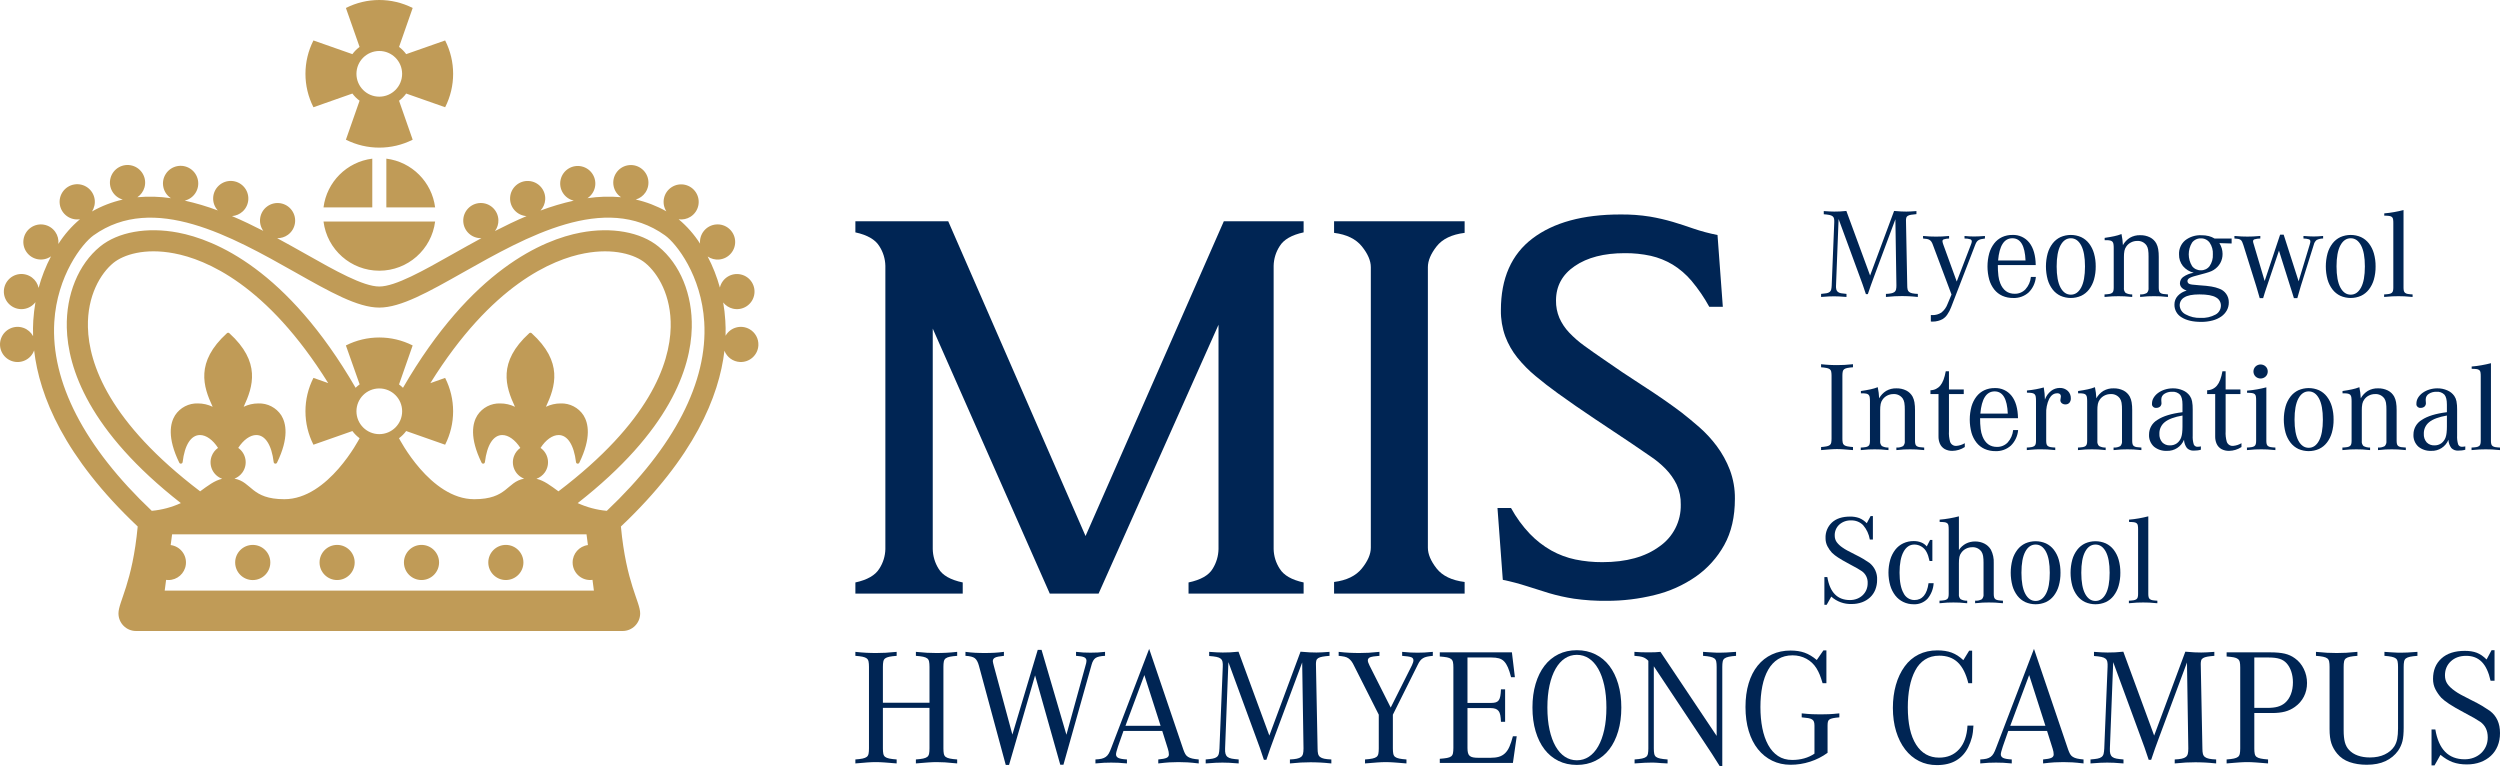 <?xml version="1.0" encoding="UTF-8"?><svg xmlns="http://www.w3.org/2000/svg" viewBox="0 0 1135.318 347.975"><defs><style>.f{fill:#c09b57;}.g{fill:#002554;}</style></defs><g id="a"/><g id="b"><g id="c"><g id="d"><g id="e"><path class="g" d="M437.202,269.559h-48.748v-5.051c5.414-1.174,9.037-3.26,10.87-6.258,1.724-2.652,2.675-5.732,2.744-8.894V120.679c-.071-3.162-1.021-6.241-2.744-8.893-1.833-3-5.456-5.086-10.87-6.258v-5.05h42.16l62.363,142.95,62.8-142.95h36.232v5.05c-5.418,1.173-9.041,3.259-10.869,6.258-1.725,2.651-2.675,5.731-2.745,8.893V249.356c.069,3.162,1.019,6.243,2.745,8.894,1.828,3,5.451,5.086,10.869,6.258v5.051h-52.26v-5.051c5.561-1.174,9.221-3.26,10.979-6.258,1.662-2.674,2.573-5.746,2.635-8.894v-101.887l-54.457,122.09h-22.179l-53.139-120.333v100.13c.062,3.148,.973,6.22,2.635,8.894,1.756,3,5.416,5.086,10.979,6.258v5.051Z"/><path class="g" d="M622.529,121.338c0-2.926-1.354-6.073-4.062-9.442s-6.917-5.418-12.627-6.149v-5.269h59.289v5.269c-5.857,.733-10.103,2.783-12.736,6.149s-3.951,6.513-3.953,9.442v127.362c0,2.93,1.318,6.077,3.953,9.442,2.635,3.365,6.881,5.414,12.736,6.148v5.271h-59.289v-5.271c5.71-.733,9.919-2.783,12.627-6.148,2.708-3.365,4.062-6.513,4.062-9.442V121.338Z"/><path class="g" d="M763.283,229.155c.077-3.14-.561-6.256-1.866-9.113-1.265-2.588-2.933-4.96-4.941-7.026-2.128-2.186-4.483-4.137-7.027-5.82-2.635-1.756-5.416-3.659-8.344-5.709l-16.8-11.2c-5.929-3.953-11.529-7.833-16.8-11.638-3.66-2.635-7.064-5.27-10.211-7.905-3.017-2.5-5.775-5.295-8.234-8.345-2.332-2.908-4.185-6.169-5.49-9.661-1.366-3.802-2.036-7.819-1.976-11.858,0-14.492,4.794-25.361,14.383-32.608s22.875-10.871,39.858-10.872c4.52-.057,9.036,.27,13.5,.977,3.483,.594,6.929,1.39,10.32,2.385,3.146,.94,6.257,1.952,9.333,3.036,3.589,1.224,7.257,2.202,10.979,2.927l2.415,32.615h-6.149c-2.281-4.165-4.965-8.098-8.012-11.74-2.469-2.94-5.399-5.462-8.674-7.466-3.067-1.826-6.401-3.16-9.881-3.953-3.895-.844-7.873-1.249-11.858-1.208-9.37,0-16.909,1.94-22.617,5.819-5.708,3.879-8.563,9.113-8.564,15.7-.043,2.714,.48,5.406,1.537,7.906,1.079,2.429,2.564,4.656,4.391,6.587,2.107,2.231,4.423,4.253,6.918,6.039,2.707,1.976,5.671,4.062,8.893,6.258,5.414,3.809,11.306,7.762,17.676,11.858,6.37,4.096,12.189,8.122,17.458,12.077,2.635,2.052,5.379,4.321,8.234,6.807,2.926,2.57,5.574,5.441,7.9,8.564,2.459,3.299,4.454,6.919,5.929,10.76,1.583,4.209,2.365,8.677,2.306,13.174,0,8.2-1.61,15.19-4.831,20.971-3.165,5.72-7.597,10.639-12.956,14.383-5.652,3.912-11.98,6.741-18.664,8.344-7.111,1.767-14.412,2.652-21.739,2.635-4.995,.059-9.987-.267-14.932-.974-3.784-.584-7.526-1.417-11.2-2.494-3.37-1.016-6.7-2.065-9.991-3.146-3.64-1.178-7.342-2.155-11.089-2.927l-2.416-32.619h6.148c2.332,4.272,5.211,8.221,8.565,11.748,2.868,2.991,6.16,5.543,9.771,7.576,3.399,1.89,7.063,3.259,10.869,4.061,4.047,.83,8.169,1.235,12.3,1.208,10.832,0,19.469-2.379,25.911-7.136,6.214-4.302,9.847-11.441,9.668-18.997Z"/><path class="g" d="M833.784,129.643c-.052,.622-.003,1.248,.145,1.854,.117,.435,.371,.821,.725,1.1,.43,.305,.926,.504,1.448,.58,.806,.139,1.619,.236,2.435,.29v1.391c-1.43-.116-2.541-.193-3.332-.232-.791-.039-1.574-.058-2.348-.058s-1.565,.019-2.376,.058c-.811,.039-1.97,.116-3.477,.232v-1.391c.816-.054,1.628-.151,2.434-.29,.522-.076,1.018-.275,1.449-.58,.353-.275,.601-.664,.7-1.1,.135-.609,.213-1.23,.232-1.854l1.159-28.514c.045-.601,.017-1.206-.086-1.8-.078-.43-.304-.819-.638-1.1-.429-.313-.925-.522-1.449-.609-.854-.163-1.717-.27-2.585-.32v-1.445c1.12,.078,2.018,.136,2.695,.174,.675,.039,1.362,.058,2.057,.058,1.004,0,1.883-.019,2.637-.058,.754-.039,1.71-.116,2.869-.232l10.779,29.325,10.9-29.325c1.352,.116,2.424,.193,3.216,.232s1.575,.058,2.348,.058c.656,0,1.303-.019,1.941-.058s1.517-.097,2.637-.174v1.391c-1.005,.078-1.826,.175-2.463,.29-.518,.075-1.019,.242-1.478,.493-.324,.181-.563,.483-.666,.84-.103,.397-.152,.807-.145,1.217l.579,29.557c-.015,.623,.043,1.245,.174,1.854,.099,.436,.344,.824,.695,1.1,.432,.307,.927,.515,1.449,.609,.822,.158,1.655,.246,2.492,.261v1.391c-.811-.078-1.535-.145-2.173-.2s-1.227-.094-1.768-.116l-1.622-.058c-.542-.019-1.1-.029-1.681-.029-1.237,0-2.358,.029-3.361,.087-1.003,.058-2.298,.164-3.883,.319v-1.391c.807-.02,1.612-.108,2.405-.261,.532-.09,1.037-.298,1.478-.609,.353-.275,.601-.664,.7-1.1,.131-.609,.189-1.231,.174-1.854l-.463-30.079-9.621,25.848c-.541,1.391-1.043,2.762-1.507,4.115-.464,1.353-.928,2.705-1.391,4.057h-.869c-.467-1.391-.94-2.791-1.42-4.2s-.992-2.809-1.536-4.2l-9.447-25.732-1.167,30.188Z"/><path class="g" d="M877.714,111.039c-.154-.459-.369-.897-.637-1.3-.216-.312-.492-.577-.811-.782-.367-.215-.77-.362-1.189-.435-.584-.107-1.174-.174-1.767-.2v-1.159c1.313,.115,2.394,.192,3.245,.231s1.739,.058,2.666,.058,1.815-.019,2.666-.058,1.932-.116,3.245-.231v1.159c-.825,.006-1.645,.132-2.434,.376-.354,.126-.587,.465-.579,.84,.062,.537,.197,1.064,.4,1.565l6.086,16.749,6.375-16.575c.154-.386,.269-.7,.348-.956,.07-.215,.109-.44,.115-.666,.021-.431-.235-.827-.637-.985-.864-.26-1.764-.377-2.666-.348v-1.159c.889,.077,1.652,.135,2.289,.174s1.304,.058,2,.057c.733,0,1.467-.019,2.2-.057,.733-.038,1.66-.096,2.781-.174v1.159c-.594,.061-1.184,.157-1.767,.289-.43,.095-.842,.261-1.217,.493-.325,.209-.602,.486-.811,.811-.245,.394-.449,.812-.609,1.247l-10.946,28.338c-.444,1.2-1.038,2.339-1.768,3.39-.562,.84-1.304,1.543-2.173,2.058-.631,.344-1.303,.607-2,.782-.804,.214-1.632,.321-2.464,.319h-.347c-.156-.005-.311-.024-.464-.058v-2.9h.58c1.497,.068,2.977-.337,4.23-1.159,1.263-1.018,2.225-2.36,2.782-3.883l1.8-4.289-8.522-22.721Z"/><path class="g" d="M924.542,125.76c-.219,2.662-1.38,5.158-3.274,7.041-1.927,1.73-4.455,2.635-7.042,2.521-1.685,.028-3.357-.308-4.9-.985-1.439-.648-2.702-1.632-3.681-2.869-1.05-1.343-1.827-2.879-2.289-4.52-1.044-3.892-1.044-7.989,0-11.881,.461-1.636,1.228-3.17,2.26-4.52,.945-1.224,2.167-2.207,3.564-2.869,1.472-.674,3.076-1.01,4.694-.985,2.99-.136,5.861,1.181,7.709,3.535,1.854,2.357,2.821,5.737,2.9,10.142h-17.211c-.018,1.646,.069,3.291,.261,4.926,.133,1.152,.415,2.282,.84,3.361,1.275,3.169,3.458,4.753,6.549,4.753,1.831,.041,3.595-.684,4.868-2,1.42-1.564,2.294-3.547,2.492-5.65h2.26Zm-4.694-7.476c-.271-6.723-2.261-10.085-5.97-10.084-3.747,0-5.91,3.361-6.49,10.084h12.46Z"/><path class="g" d="M951.721,121.007c.026,2.008-.237,4.009-.782,5.941-.461,1.636-1.228,3.17-2.26,4.52-.945,1.224-2.167,2.208-3.565,2.869-2.992,1.313-6.397,1.313-9.389,0-1.397-.662-2.618-1.645-3.563-2.869-1.033-1.35-1.8-2.884-2.26-4.52-1.044-3.892-1.044-7.989,0-11.881,.46-1.636,1.227-3.17,2.26-4.52,.945-1.224,2.166-2.207,3.563-2.869,2.992-1.313,6.397-1.313,9.389,0,1.398,.662,2.619,1.645,3.565,2.869,1.032,1.35,1.799,2.884,2.26,4.52,.545,1.932,.808,3.933,.782,5.94Zm-17.734,0c0,4.212,.579,7.4,1.738,9.563s2.724,3.245,4.695,3.245,3.536-1.082,4.694-3.245c1.158-2.163,1.738-5.351,1.74-9.563,0-4.21-.58-7.397-1.74-9.562-1.16-2.165-2.724-3.246-4.693-3.245-1.97,0-3.535,1.082-4.695,3.245-1.16,2.163-1.739,5.351-1.738,9.562h0Z"/><path class="g" d="M955.779,108.026c1.623-.232,3.062-.483,4.318-.754,1.136-.235,2.251-.564,3.332-.985,.349,1.661,.562,3.347,.637,5.042,.759-1.373,1.857-2.53,3.188-3.361,1.409-.807,3.013-1.208,4.636-1.159,1.555-.042,3.096,.296,4.491,.985,1.215,.617,2.215,1.587,2.869,2.782,.409,.802,.693,1.662,.841,2.55,.189,1.169,.276,2.351,.26,3.535v13.909c-.011,.506,.037,1.012,.145,1.507,.083,.365,.288,.692,.58,.927,.377,.268,.816,.437,1.275,.493,.72,.111,1.445,.178,2.173,.2v1.159c-1.467-.155-2.655-.251-3.564-.29-.909-.039-1.846-.058-2.811-.058s-1.893,.019-2.782,.058c-.889,.039-2.048,.135-3.477,.29v-1.156c1.067,.08,2.134-.152,3.072-.667,.585-.633,.861-1.492,.753-2.347v-14.2c.022-1.047-.044-2.094-.2-3.13-.115-.678-.36-1.328-.724-1.912-.959-1.369-2.563-2.138-4.231-2.029-.977-.006-1.94,.222-2.81,.667-.846,.424-1.572,1.051-2.115,1.826-.429,.586-.726,1.258-.871,1.97-.172,.937-.249,1.888-.231,2.84v13.967c-.114,.847,.163,1.7,.754,2.318,.924,.499,1.964,.741,3.013,.7v1.159c-1.43-.155-2.589-.251-3.478-.29s-1.816-.058-2.781-.058-1.893,.019-2.782,.058-2.067,.135-3.535,.29v-1.162c.728-.022,1.453-.089,2.173-.2,.459-.056,.897-.226,1.275-.493,.292-.235,.496-.562,.58-.927,.108-.495,.156-1.001,.145-1.507v-17.911c.008-.61-.031-1.221-.117-1.825-.044-.409-.216-.794-.492-1.1-.291-.27-.653-.451-1.043-.521-.563-.107-1.136-.156-1.709-.145h-.754l-.003-1.045Z"/><path class="g" d="M1013.443,108.316v2.26l-5.565-.174c.939,1.458,1.442,3.154,1.45,4.888,.022,1.464-.338,2.908-1.044,4.19-.712,1.259-1.729,2.319-2.956,3.084-.308,.194-.627,.368-.956,.523-.386,.179-.783,.335-1.188,.466-.463,.156-1.004,.323-1.623,.5s-1.372,.381-2.259,.61c-1.238,.311-2.243,.581-3.014,.812-.622,.174-1.224,.408-1.8,.7-.34,.162-.638,.402-.869,.7-.152,.222-.233,.484-.232,.753-.014,.599,.361,1.138,.927,1.333,.411,.15,.84,.247,1.275,.29,.579,.078,1.603,.175,3.072,.29,1.236,.078,2.308,.165,3.216,.26,.908,.095,1.71,.202,2.406,.319,.625,.102,1.244,.237,1.854,.406,.54,.155,1.062,.329,1.565,.522,2.702,.878,4.513,3.419,4.462,6.259,.019,1.274-.291,2.532-.9,3.651-.62,1.105-1.482,2.056-2.521,2.781-1.206,.831-2.55,1.441-3.97,1.8-1.693,.441-3.437,.656-5.186,.638-3.709,0-6.655-.686-8.838-2.058-2.081-1.19-3.339-3.428-3.274-5.824-.019-1.458,.52-2.868,1.507-3.941,1.09-1.172,2.5-1.998,4.056-2.376-2.048-.733-3.072-1.854-3.072-3.361,.022-1.09,.533-2.112,1.392-2.783,1.444-1.032,3.112-1.708,4.868-1.97-1.914-.47-3.63-1.535-4.9-3.042-1.197-1.503-1.823-3.38-1.767-5.3-.106-2.426,.909-4.766,2.753-6.346,2.116-1.658,4.762-2.492,7.447-2.347,1.112-.015,2.22,.112,3.3,.377,.94,.241,1.839,.622,2.666,1.13l7.718-.02Zm-14.664,25.384c-3.168,0-5.447,.454-6.838,1.362-1.287,.726-2.083,2.087-2.086,3.564,.053,1.752,1.066,3.333,2.636,4.114,2.114,1.171,4.512,1.732,6.926,1.623,2.337,.124,4.663-.397,6.723-1.507,1.511-.815,2.448-2.398,2.434-4.115,0-1.546-.86-2.965-2.231-3.679-1.488-.908-4.009-1.362-7.564-1.362Zm6.143-18.2c.114-1.892-.406-3.768-1.477-5.332-.931-1.249-2.413-1.963-3.97-1.913-1.564-.047-3.055,.665-4,1.913-2.009,3.27-2.009,7.393,0,10.663,.945,1.248,2.436,1.961,4,1.913,1.557,.051,3.039-.664,3.97-1.913,1.07-1.564,1.59-3.439,1.475-5.331h.002Z"/><path class="g" d="M1029.38,130.28c-.271,.774-.551,1.614-.84,2.521s-.55,1.766-.783,2.579h-1.565c-.348-1.236-.648-2.279-.9-3.129-.252-.85-.474-1.604-.667-2.261l-5.853-18.719c-.193-.579-.376-1.062-.55-1.448-.151-.356-.392-.666-.7-.9-.328-.228-.705-.376-1.1-.434-.566-.09-1.137-.148-1.71-.174v-1.159c1.353,.115,2.453,.192,3.3,.231,.847,.039,1.717,.058,2.608,.058,.888,0,1.748-.019,2.579-.058s1.923-.116,3.274-.231v1.159c-.911,0-1.818,.128-2.694,.376-.379,.133-.627,.498-.61,.9,0,.197,.03,.392,.088,.58,.057,.194,.145,.484,.26,.869l4.926,16.575,7.014-21.037h1.622l6.781,21.154,5.042-16.634c.098-.284,.176-.574,.232-.869,.034-.191,.054-.385,.058-.579,.032-.41-.202-.795-.58-.957-.828-.247-1.687-.374-2.551-.376v-1.159c1.159,.077,2.068,.135,2.725,.174,.657,.039,1.314,.058,1.97,.057,.657,0,1.285-.019,1.883-.057s1.381-.096,2.348-.174v1.159c-1.015-.017-2.019,.211-2.927,.666-.666,.532-1.126,1.28-1.3,2.115l-5.912,18.835-1.564,5.448h-1.564c-.348-1.159-.648-2.125-.9-2.9-.252-.775-.474-1.47-.667-2.086l-5.216-16.575-5.557,16.46Z"/><path class="g" d="M1078.821,121.007c.026,2.008-.237,4.009-.782,5.941-.461,1.636-1.228,3.17-2.26,4.52-.945,1.224-2.167,2.208-3.565,2.869-2.992,1.313-6.397,1.313-9.389,0-1.397-.662-2.618-1.645-3.563-2.869-1.033-1.35-1.8-2.884-2.26-4.52-1.044-3.892-1.044-7.989,0-11.881,.46-1.636,1.227-3.17,2.26-4.52,.945-1.224,2.166-2.207,3.563-2.869,2.992-1.313,6.397-1.313,9.389,0,1.398,.662,2.619,1.645,3.565,2.869,1.032,1.35,1.799,2.884,2.26,4.52,.545,1.932,.808,3.933,.782,5.94Zm-17.734,0c0,4.212,.579,7.4,1.738,9.563s2.724,3.245,4.695,3.245,3.536-1.082,4.694-3.245,1.738-5.351,1.739-9.563c0-4.21-.58-7.397-1.739-9.562-1.159-2.165-2.724-3.246-4.694-3.245-1.97,0-3.535,1.082-4.695,3.245-1.16,2.163-1.741,5.351-1.743,9.562h.005Z"/><path class="g" d="M1091.506,130.57c-.011,.506,.037,1.012,.145,1.507,.084,.366,.289,.692,.581,.927,.368,.265,.796,.434,1.246,.493,.709,.112,1.425,.179,2.143,.2v1.159c-1.545-.155-2.772-.251-3.68-.29s-1.826-.058-2.753-.058-1.853,.019-2.781,.058-2.165,.135-3.71,.29v-1.156c.728-.022,1.453-.089,2.173-.2,.46-.056,.898-.225,1.276-.493,.292-.235,.496-.562,.579-.927,.108-.495,.157-1.001,.145-1.507v-29.273c.01-.591-.029-1.182-.115-1.767-.051-.395-.247-.757-.551-1.015-.367-.262-.797-.422-1.246-.463-.73-.089-1.465-.128-2.2-.117v-1.038c1.467-.117,2.954-.31,4.463-.58,1.509-.27,2.938-.579,4.288-.927l-.003,35.177Z"/><path class="g" d="M841.494,204.4c-.967-.078-1.797-.145-2.492-.2-.695-.055-1.323-.104-1.884-.145-.561-.037-1.072-.067-1.536-.086s-.927-.03-1.391-.03-.918,.01-1.362,.03-.947,.049-1.507,.086-1.188,.088-1.883,.145l-2.434,.2v-1.39c.856-.049,1.708-.155,2.55-.319,.51-.089,.994-.287,1.42-.58,.342-.274,.569-.667,.637-1.1,.108-.622,.156-1.253,.145-1.884v-28.452c.011-.631-.037-1.262-.145-1.884-.068-.433-.295-.826-.637-1.1-.436-.295-.93-.493-1.449-.58-.833-.16-1.675-.266-2.521-.318v-1.393c.811,.077,1.525,.143,2.144,.2,.619,.057,1.198,.096,1.739,.117l1.593,.057c.522,.02,1.092,.03,1.71,.029,1.236,0,2.366-.029,3.39-.086s2.328-.164,3.913-.319v1.391c-.866,.05-1.728,.156-2.58,.318-.519,.087-1.013,.285-1.448,.58-.343,.274-.57,.667-.638,1.1-.108,.622-.157,1.253-.145,1.884v28.459c-.012,.631,.037,1.262,.145,1.884,.068,.434,.295,.826,.638,1.1,.435,.296,.929,.494,1.448,.58,.852,.162,1.714,.269,2.58,.319v1.387Z"/><path class="g" d="M845.086,177.571c1.623-.232,3.062-.483,4.318-.753,1.136-.235,2.251-.564,3.332-.985,.349,1.66,.562,3.346,.638,5.041,.76-1.373,1.856-2.53,3.187-3.361,1.409-.807,3.013-1.208,4.636-1.159,1.555-.041,3.097,.297,4.492,.985,1.214,.618,2.214,1.588,2.869,2.783,.408,.802,.691,1.662,.84,2.549,.19,1.168,.277,2.351,.261,3.535v13.909c-.012,.506,.037,1.012,.145,1.507,.083,.366,.287,.693,.579,.928,.378,.267,.816,.436,1.275,.492,.719,.112,1.445,.178,2.173,.2v1.158c-1.467-.155-2.654-.252-3.563-.29-.909-.038-1.846-.057-2.811-.058-.967,0-1.895,.019-2.782,.058s-2.047,.135-3.478,.29v-1.159c1.067,.081,2.135-.151,3.072-.667,.586-.633,.861-1.492,.753-2.347v-14.2c.022-1.047-.044-2.094-.2-3.13-.115-.679-.361-1.328-.725-1.912-.959-1.369-2.563-2.138-4.231-2.029-.977-.006-1.941,.223-2.811,.667-.845,.424-1.572,1.051-2.115,1.825-.428,.587-.725,1.259-.869,1.971-.172,.936-.25,1.888-.232,2.84v13.966c-.113,.847,.164,1.7,.753,2.319,.924,.497,1.965,.737,3.014,.695v1.161c-1.43-.155-2.589-.252-3.477-.29s-1.815-.057-2.782-.058c-.966,0-1.893,.019-2.782,.058-.889,.039-2.067,.135-3.535,.29v-1.159c.728-.022,1.454-.088,2.174-.2,.459-.056,.897-.225,1.274-.492,.292-.235,.496-.562,.58-.928,.108-.495,.156-1.001,.145-1.507v-17.907c.008-.61-.031-1.221-.116-1.825-.044-.409-.217-.794-.493-1.1-.29-.271-.652-.452-1.043-.522-.564-.106-1.137-.154-1.71-.144h-.753l-.002-1.045Z"/><path class="g" d="M885.075,168.588v8.288h6.722v2.086h-6.722v16.865c-.1,1.621,.076,3.248,.521,4.81,.423,1.213,1.621,1.979,2.9,1.855,1.33-.122,2.616-.538,3.766-1.218v1.74c-1.67,1.103-3.62,1.706-5.621,1.738-1.21,.034-2.408-.246-3.477-.812-.976-.553-1.748-1.406-2.2-2.433-.451-1.062-.669-2.209-.637-3.362v-19.183h-3.656v-1.739c1.726-.016,3.357-.789,4.462-2.115,1.121-1.333,1.952-3.507,2.492-6.52h1.45Z"/><path class="g" d="M916.485,195.305c-.219,2.662-1.38,5.159-3.274,7.042-1.927,1.73-4.454,2.635-7.041,2.521-1.685,.027-3.357-.309-4.9-.986-1.439-.648-2.701-1.631-3.681-2.868-1.05-1.344-1.827-2.879-2.289-4.521-1.043-3.891-1.043-7.989,0-11.88,.461-1.636,1.227-3.171,2.26-4.521,.946-1.223,2.168-2.206,3.565-2.869,1.472-.674,3.076-1.01,4.694-.985,2.99-.136,5.861,1.181,7.708,3.536,1.855,2.357,2.822,5.738,2.9,10.142h-17.212c-.018,1.646,.069,3.291,.261,4.926,.133,1.152,.415,2.282,.841,3.361,1.274,3.169,3.457,4.753,6.548,4.752,1.831,.042,3.595-.683,4.868-2,1.42-1.565,2.295-3.547,2.493-5.651h2.259Zm-4.694-7.475c-.271-6.722-2.26-10.083-5.969-10.084-3.748,0-5.912,3.361-6.491,10.084h12.46Z"/><path class="g" d="M920.484,177.339c1.545-.153,2.927-.346,4.144-.579,1.217-.233,2.386-.504,3.506-.811,.3,1.819,.474,3.657,.521,5.5,.542-1.539,1.506-2.895,2.782-3.912,1.125-.882,2.513-1.362,3.942-1.362,1.346-.059,2.659,.42,3.65,1.333,.92,.872,1.426,2.094,1.391,3.361,.048,.746-.19,1.482-.666,2.058-.455,.488-1.102,.753-1.769,.724-.609,.03-1.207-.166-1.68-.55-.409-.333-.644-.834-.638-1.362,.019-.41,.078-.818,.175-1.217,.04-.171,.06-.346,.058-.522,.018-.375-.118-.741-.376-1.014-.39-.294-.877-.428-1.363-.376-1.467,0-2.655,.831-3.564,2.492-1.014,2.153-1.482,4.523-1.362,6.9v12.112c-.012,.506,.037,1.012,.144,1.507,.084,.366,.288,.693,.58,.928,.369,.264,.797,.433,1.247,.492,.709,.113,1.425,.18,2.143,.2v1.159c-1.507-.155-2.714-.252-3.622-.29-.908-.038-1.845-.057-2.81-.058h-1.42c-.445,0-.919,.019-1.42,.058-.501,.039-1.052,.077-1.652,.116-.6,.039-1.267,.097-2,.174v-1.159c.718-.02,1.434-.087,2.144-.2,.457-.063,.894-.232,1.275-.492,.306-.228,.522-.556,.609-.928,.108-.495,.156-1.001,.145-1.507v-18.022c.01-.649-.029-1.299-.116-1.942-.05-.422-.233-.818-.522-1.13-.349-.307-.784-.499-1.246-.55-.739-.109-1.485-.157-2.231-.145v-.986Z"/><path class="g" d="M943.721,177.571c1.623-.232,3.063-.483,4.318-.753,1.136-.235,2.251-.565,3.332-.985,.349,1.66,.562,3.346,.637,5.041,.76-1.373,1.857-2.53,3.188-3.361,1.409-.807,3.013-1.208,4.636-1.159,1.555-.041,3.096,.297,4.491,.985,1.215,.618,2.215,1.588,2.869,2.783,.409,.802,.693,1.661,.841,2.549,.189,1.169,.276,2.351,.26,3.535v13.909c-.011,.506,.037,1.012,.145,1.507,.083,.366,.288,.693,.58,.928,.378,.267,.816,.436,1.275,.492,.719,.112,1.445,.178,2.173,.2v1.158c-1.467-.155-2.655-.252-3.564-.29-.909-.038-1.846-.057-2.811-.058-.966,0-1.893,.019-2.782,.058s-2.048,.135-3.477,.29v-1.159c1.067,.081,2.135-.151,3.072-.667,.585-.633,.861-1.492,.753-2.347v-14.2c.023-1.047-.044-2.094-.2-3.13-.114-.678-.36-1.328-.724-1.912-.959-1.369-2.563-2.138-4.231-2.029-.977-.006-1.94,.222-2.81,.667-.846,.423-1.572,1.05-2.115,1.825-.429,.587-.726,1.259-.871,1.971-.172,.937-.249,1.888-.231,2.84v13.966c-.114,.847,.164,1.701,.754,2.319,.924,.497,1.965,.737,3.013,.695v1.161c-1.43-.155-2.589-.252-3.478-.29s-1.816-.057-2.781-.058c-.966,0-1.893,.019-2.782,.058s-2.067,.135-3.535,.29v-1.159c.728-.022,1.453-.088,2.173-.2,.459-.056,.897-.225,1.275-.492,.292-.236,.496-.562,.58-.928,.108-.495,.156-1.001,.145-1.507v-17.907c.008-.61-.031-1.221-.117-1.825-.044-.409-.216-.795-.492-1.1-.29-.271-.652-.452-1.043-.522-.563-.106-1.136-.154-1.709-.144h-.757v-1.045Z"/><path class="g" d="M999.474,204.23c-.522,.15-1.055,.257-1.594,.319-.529,.058-1.061,.087-1.594,.087-1.162,.088-2.305-.335-3.13-1.159-.816-1.091-1.281-2.405-1.332-3.767-1.281,3.165-4.413,5.183-7.824,5.042-2.11,.096-4.182-.584-5.825-1.912-1.549-1.42-2.37-3.467-2.231-5.564,.01-2.726,1.466-5.241,3.825-6.607,2.55-1.7,6.336-2.859,11.359-3.477v-3.478c0-2.086-.367-3.573-1.1-4.462-.952-.976-2.295-1.466-3.652-1.333-1.238-.052-2.461,.282-3.5,.956-.849,.531-1.364,1.462-1.362,2.463v.551c.002,.281,.021,.561,.058,.84,.121,.671-.084,1.359-.551,1.855-.5,.446-1.157,.675-1.826,.637-.94,.12-1.8-.544-1.92-1.484-.021-.162-.018-.325,.007-.486,.002-.932,.263-1.845,.754-2.637,.533-.863,1.232-1.61,2.057-2.2,.925-.665,1.954-1.174,3.044-1.507,1.181-.371,2.412-.556,3.65-.551,1.566-.019,3.117,.297,4.55,.928,1.271,.537,2.366,1.42,3.159,2.549,.491,.725,.826,1.545,.984,2.406,.216,1.214,.313,2.447,.29,3.68v11.822c-.081,1.369,.076,2.742,.464,4.057,.291,.724,1.023,1.172,1.8,1.1,.488-.007,.973-.065,1.449-.174l-.009,1.506Zm-8.346-15.53c-3.709,.657-6.384,1.651-8.027,2.984-1.615,1.276-2.529,3.243-2.463,5.3-.097,1.424,.37,2.829,1.3,3.912,.923,.93,2.198,1.425,3.507,1.362,1.129,.033,2.237-.303,3.158-.956,.902-.684,1.579-1.622,1.941-2.695,.221-.667,.367-1.357,.435-2.057,.103-.953,.151-1.911,.145-2.869l.004-4.981Z"/><path class="g" d="M1010.721,168.588v8.288h6.724v2.086h-6.724v16.865c-.099,1.621,.077,3.248,.523,4.81,.423,1.213,1.621,1.98,2.9,1.855,1.33-.122,2.617-.538,3.767-1.218v1.74c-1.67,1.103-3.621,1.706-5.622,1.738-1.21,.034-2.407-.246-3.477-.812-.977-.552-1.748-1.406-2.2-2.433-.452-1.062-.67-2.208-.638-3.362v-19.183h-3.652v-1.739c1.726-.015,3.358-.789,4.463-2.115,1.12-1.333,1.95-3.507,2.491-6.52h1.445Z"/><path class="g" d="M1029.206,200.115c-.012,.506,.036,1.012,.145,1.507,.082,.366,.286,.693,.579,.928,.369,.264,.797,.433,1.246,.492,.709,.113,1.425,.18,2.143,.2v1.158c-1.545-.155-2.772-.252-3.68-.29s-1.825-.057-2.752-.058c-.927,0-1.854,.019-2.782,.058s-2.164,.135-3.708,.29v-1.159c.728-.022,1.453-.089,2.173-.2,.459-.056,.896-.225,1.274-.492,.292-.235,.497-.562,.58-.928,.108-.495,.156-1.001,.145-1.507v-18.314c.009-.602-.03-1.204-.116-1.8-.046-.405-.243-.777-.551-1.043-.367-.262-.797-.422-1.246-.463-.73-.089-1.465-.128-2.2-.117v-.977c1.516-.117,3.025-.31,4.521-.579,1.507-.27,2.918-.579,4.231-.928l-.002,24.222Zm.636-31.411c.016,.849-.319,1.667-.926,2.261-1.299,1.234-3.338,1.234-4.637,0-1.237-1.253-1.237-3.268,0-4.521,1.299-1.236,3.338-1.236,4.637,0,.606,.593,.941,1.409,.926,2.256v.004Z"/><path class="g" d="M1059.745,190.553c.026,2.007-.237,4.008-.781,5.94-.461,1.636-1.228,3.171-2.261,4.521-.945,1.224-2.166,2.207-3.564,2.868-2.992,1.315-6.397,1.315-9.389,0-1.397-.661-2.618-1.644-3.563-2.868-1.034-1.35-1.801-2.884-2.261-4.521-1.044-3.891-1.044-7.989,0-11.88,.46-1.637,1.227-3.171,2.261-4.521,.945-1.223,2.166-2.206,3.563-2.869,2.992-1.313,6.397-1.313,9.389,0,1.397,.663,2.618,1.646,3.564,2.869,1.032,1.351,1.8,2.885,2.261,4.521,.544,1.932,.807,3.933,.781,5.94Zm-17.733,0c0,4.212,.579,7.399,1.738,9.562s2.724,3.245,4.695,3.246c1.97,0,3.535-1.082,4.694-3.246s1.739-5.351,1.739-9.562-.58-7.398-1.739-9.562c-1.159-2.164-2.724-3.246-4.694-3.246s-3.535,1.082-4.695,3.246c-1.16,2.164-1.739,5.351-1.738,9.562Z"/><path class="g" d="M1063.803,177.571c1.622-.232,3.061-.483,4.317-.753,1.136-.235,2.251-.564,3.332-.985,.349,1.66,.562,3.346,.637,5.041,.76-1.373,1.857-2.529,3.188-3.361,1.409-.807,3.014-1.208,4.637-1.159,1.555-.041,3.096,.297,4.491,.985,1.214,.618,2.214,1.588,2.868,2.783,.409,.802,.693,1.661,.841,2.549,.189,1.169,.276,2.351,.261,3.535v13.909c-.012,.506,.037,1.012,.145,1.507,.083,.366,.287,.693,.58,.928,.377,.267,.815,.436,1.274,.492,.72,.112,1.446,.178,2.174,.2v1.158c-1.47-.155-2.658-.252-3.565-.29s-1.844-.057-2.811-.058c-.965,0-1.892,.019-2.781,.058s-2.048,.135-3.477,.29v-1.159c1.067,.081,2.134-.151,3.071-.667,.586-.633,.862-1.492,.754-2.347v-14.2c.022-1.047-.045-2.094-.2-3.13-.115-.678-.361-1.328-.724-1.912-.959-1.369-2.564-2.138-4.232-2.029-.977-.006-1.94,.222-2.81,.667-.846,.423-1.573,1.05-2.115,1.825-.429,.586-.726,1.259-.87,1.971-.172,.937-.249,1.888-.231,2.84v13.966c-.114,.847,.163,1.7,.753,2.319,.924,.497,1.965,.737,3.014,.695v1.161c-1.43-.155-2.589-.252-3.478-.29s-1.816-.057-2.782-.058c-.966,0-1.893,.019-2.781,.058s-2.066,.135-3.535,.29v-1.159c.728-.022,1.453-.088,2.173-.2,.459-.056,.896-.225,1.274-.492,.292-.236,.497-.562,.581-.928,.107-.495,.156-1.001,.145-1.507v-17.907c.007-.61-.032-1.221-.117-1.825-.044-.409-.217-.794-.493-1.1-.29-.271-.652-.452-1.042-.522-.564-.106-1.137-.154-1.71-.144h-.753l-.003-1.045Z"/><path class="g" d="M1119.556,204.23c-.524,.151-1.059,.257-1.6,.319-.529,.058-1.062,.087-1.594,.087-1.162,.088-2.305-.335-3.129-1.159-.817-1.091-1.281-2.405-1.332-3.767-1.281,3.165-4.413,5.184-7.825,5.042-2.11,.096-4.182-.584-5.825-1.912-1.549-1.42-2.37-3.467-2.23-5.564,.01-2.726,1.466-5.241,3.825-6.607,2.55-1.7,6.336-2.859,11.359-3.477v-3.478c0-2.086-.367-3.573-1.1-4.462-.952-.976-2.295-1.466-3.652-1.333-1.238-.053-2.461,.282-3.5,.956-.849,.531-1.364,1.462-1.362,2.463v.551c.002,.281,.021,.561,.058,.84,.12,.671-.084,1.359-.551,1.855-.5,.445-1.157,.675-1.826,.637-.94,.12-1.8-.544-1.92-1.484-.021-.161-.018-.325,.007-.486,.001-.932,.262-1.845,.753-2.637,.533-.862,1.233-1.61,2.058-2.2,.925-.665,1.953-1.174,3.043-1.507,1.181-.371,2.413-.556,3.651-.551,1.566-.019,3.117,.297,4.55,.928,1.271,.537,2.366,1.42,3.159,2.549,.491,.725,.826,1.545,.984,2.406,.216,1.214,.313,2.447,.29,3.68v11.822c-.081,1.369,.076,2.741,.463,4.057,.291,.724,1.023,1.172,1.8,1.1,.488-.007,.974-.065,1.45-.174l-.004,1.506Zm-8.346-15.531c-3.709,.657-6.384,1.651-8.027,2.984-1.616,1.276-2.53,3.243-2.463,5.3-.097,1.424,.37,2.829,1.3,3.912,.923,.93,2.197,1.425,3.506,1.362,1.129,.033,2.238-.303,3.159-.956,.902-.684,1.578-1.623,1.941-2.695,.221-.667,.366-1.357,.435-2.057,.102-.953,.151-1.911,.145-2.869l.004-4.981Z"/><path class="g" d="M1131.203,200.115c-.012,.506,.037,1.012,.145,1.507,.083,.366,.288,.693,.58,.928,.369,.264,.797,.433,1.246,.492,.71,.113,1.426,.18,2.144,.2v1.158c-1.546-.155-2.773-.252-3.68-.29s-1.825-.057-2.754-.058c-.926,0-1.853,.019-2.781,.058s-2.164,.135-3.709,.29v-1.159c.728-.022,1.453-.088,2.173-.2,.459-.056,.897-.225,1.275-.492,.292-.235,.496-.562,.579-.928,.108-.495,.157-1.001,.145-1.507v-29.265c.01-.591-.029-1.183-.115-1.768-.051-.395-.247-.757-.551-1.014-.367-.262-.797-.422-1.246-.464-.73-.088-1.465-.127-2.2-.116v-1.043c1.467-.116,2.954-.309,4.463-.579s2.938-.579,4.289-.928l-.003,35.178Z"/><path class="g" d="M829.844,262.069c1.159,6.955,4.578,10.432,10.257,10.432,1.099,.011,2.191-.186,3.217-.58,.945-.361,1.812-.902,2.55-1.594,.717-.678,1.289-1.494,1.68-2.4,.415-.97,.622-2.017,.609-3.072,.122-2.143-.862-4.199-2.608-5.448-.618-.425-1.333-.87-2.144-1.333s-1.951-1.081-3.419-1.854c-2.318-1.236-4.076-2.251-5.274-3.044-.997-.632-1.928-1.361-2.782-2.176-.813-.889-1.505-1.883-2.057-2.954-.572-1.131-.861-2.384-.841-3.652-.118-2.691,.952-5.297,2.927-7.129,1.95-1.777,4.683-2.666,8.2-2.666,1.42-.033,2.833,.193,4.172,.666,1.292,.535,2.457,1.335,3.42,2.348l1.738-3.245h1.043v10.664h-1.39c-.396-2.435-1.459-4.712-3.072-6.578-1.443-1.431-3.417-2.198-5.448-2.116-1.968-.085-3.892,.601-5.361,1.913-1.368,1.266-2.119,3.063-2.057,4.926-.029,1.061,.275,2.104,.869,2.984,.72,.966,1.603,1.8,2.608,2.464,.685,.491,1.402,.936,2.145,1.333,.849,.463,2.008,1.063,3.477,1.8,1.583,.773,2.887,1.469,3.912,2.087,1.025,.618,1.923,1.197,2.695,1.738,2.39,1.845,3.713,4.752,3.535,7.766,.021,1.547-.264,3.084-.84,4.52-.531,1.31-1.342,2.487-2.377,3.449-1.06,.967-2.301,1.715-3.651,2.2-1.515,.539-3.115,.804-4.723,.782-3.391,.116-6.694-1.089-9.215-3.36l-2.086,3.708h-1.043v-12.579h1.334Z"/><path class="g" d="M877.541,254.767h-1.275c-.232-1.005-.444-1.797-.637-2.376-.203-.6-.455-1.181-.754-1.739-.524-1.024-1.328-1.878-2.318-2.464-.96-.586-2.062-.897-3.187-.9-2.087,0-3.73,1.1-4.927,3.3-1.197,2.2-1.797,5.349-1.8,9.447,0,4.096,.6,7.196,1.8,9.3,.895,1.915,2.813,3.145,4.927,3.159,3.593,0,5.737-2.55,6.433-7.65h2.318c-.139,2.623-1.137,5.128-2.84,7.128-1.626,1.657-3.881,2.542-6.2,2.435-1.643,.021-3.269-.336-4.752-1.044-1.416-.684-2.655-1.685-3.622-2.926-1.035-1.353-1.811-2.886-2.289-4.521-1.083-3.847-1.083-7.918,0-11.765,.478-1.635,1.254-3.167,2.289-4.52,.962-1.239,2.203-2.232,3.622-2.9,1.488-.689,3.112-1.037,4.752-1.016,1.18-.017,2.352,.2,3.448,.638,.961,.381,1.809,1,2.464,1.8l1.506-2.956h1.043v9.57Z"/><path class="g" d="M880.844,235.99c1.429-.116,2.917-.309,4.462-.58,1.545-.271,2.975-.58,4.289-.927v15.3c.789-1.219,1.876-2.217,3.158-2.9,1.299-.666,2.741-1.003,4.2-.984,1.456-.02,2.896,.307,4.2,.956,1.246,.629,2.283,1.605,2.985,2.811,.943,1.884,1.383,3.981,1.275,6.085v13.909c-.012,.506,.036,1.012,.145,1.507,.083,.366,.287,.693,.579,.928,.378,.267,.816,.436,1.275,.491,.72,.112,1.446,.179,2.174,.2v1.159c-1.467-.154-2.655-.25-3.565-.289-.91-.039-1.847-.058-2.811-.057-.966,0-1.893,.019-2.781,.057-.888,.038-2.047,.134-3.477,.289v-1.155c1.067,.081,2.134-.15,3.071-.666,.586-.632,.862-1.491,.754-2.346v-14.2c.02-1.037-.047-2.074-.2-3.1-.111-.689-.358-1.349-.725-1.942-.959-1.369-2.562-2.138-4.23-2.028-.977-.006-1.941,.222-2.811,.666-.845,.424-1.572,1.052-2.115,1.826-.43,.553-.728,1.198-.869,1.885-.176,.965-.254,1.945-.232,2.926v13.968c-.113,.847,.164,1.7,.754,2.318,.924,.497,1.965,.737,3.013,.694v1.159c-1.467-.154-2.635-.25-3.506-.289-.871-.039-1.788-.058-2.753-.057-.966,0-1.893,.019-2.782,.057-.889,.038-2.067,.134-3.535,.289v-1.16c.728-.021,1.454-.088,2.173-.2,.459-.055,.897-.224,1.275-.491,.292-.236,.496-.562,.58-.928,.108-.495,.156-1.001,.145-1.507v-29.212c.009-.602-.03-1.204-.116-1.8-.046-.405-.242-.778-.551-1.044-.367-.262-.797-.421-1.246-.463-.73-.088-1.465-.127-2.2-.116l-.002-1.039Z"/><path class="g" d="M935.726,260.1c.027,2.008-.237,4.008-.781,5.941-.461,1.636-1.228,3.17-2.261,4.52-.945,1.224-2.167,2.207-3.564,2.869-2.992,1.315-6.397,1.315-9.389,0-1.397-.662-2.619-1.645-3.564-2.869-1.034-1.35-1.8-2.884-2.26-4.52-1.044-3.892-1.044-7.989,0-11.881,.46-1.636,1.227-3.17,2.26-4.52,.946-1.223,2.167-2.206,3.564-2.869,2.992-1.313,6.397-1.313,9.389,0,1.397,.663,2.618,1.646,3.564,2.869,1.033,1.35,1.8,2.884,2.261,4.52,.544,1.932,.807,3.933,.781,5.94Zm-17.733,0c0,4.212,.579,7.4,1.738,9.563,1.159,2.163,2.723,3.245,4.694,3.246,1.971,0,3.538-1.082,4.7-3.246s1.742-5.352,1.739-9.563c0-4.21-.58-7.397-1.739-9.562-1.159-2.165-2.726-3.246-4.7-3.245-1.97,0-3.535,1.082-4.694,3.245s-1.739,5.351-1.738,9.562h0Z"/><path class="g" d="M962.906,260.1c.026,2.008-.237,4.009-.782,5.941-.46,1.636-1.227,3.17-2.26,4.52-.946,1.224-2.167,2.207-3.565,2.869-2.992,1.315-6.397,1.315-9.389,0-1.397-.662-2.618-1.645-3.563-2.869-1.034-1.349-1.801-2.883-2.26-4.52-1.044-3.892-1.044-7.989,0-11.881,.46-1.636,1.227-3.17,2.26-4.52,.946-1.223,2.166-2.206,3.563-2.869,2.992-1.313,6.397-1.313,9.389,0,1.397,.663,2.619,1.646,3.565,2.869,1.032,1.35,1.799,2.884,2.26,4.52,.545,1.932,.808,3.933,.782,5.94Zm-17.734,0c0,4.212,.579,7.4,1.738,9.563,1.159,2.163,2.725,3.245,4.7,3.246,1.971,0,3.536-1.082,4.694-3.246s1.738-5.352,1.739-9.563c0-4.21-.58-7.397-1.739-9.562-1.159-2.165-2.724-3.246-4.694-3.245-1.97,0-3.537,1.082-4.7,3.245s-1.743,5.351-1.738,9.562Z"/><path class="g" d="M975.598,269.661c-.011,.506,.037,1.012,.145,1.507,.084,.366,.289,.693,.581,.928,.368,.264,.796,.433,1.246,.491,.709,.113,1.425,.18,2.143,.2v1.159c-1.545-.154-2.771-.25-3.68-.289-.909-.039-1.826-.058-2.753-.057-.926,0-1.853,.019-2.781,.057-.928,.038-2.165,.134-3.71,.289v-1.156c.728-.021,1.454-.088,2.173-.2,.46-.055,.898-.224,1.276-.491,.291-.236,.495-.563,.579-.928,.108-.495,.157-1.001,.145-1.507v-29.27c.01-.591-.029-1.183-.115-1.768-.051-.395-.248-.756-.551-1.014-.367-.261-.797-.421-1.246-.463-.73-.088-1.465-.127-2.2-.116v-1.043c1.467-.116,2.954-.309,4.463-.58,1.509-.271,2.938-.58,4.288-.927l-.003,35.178Z"/><path class="f" d="M122.76,255.436c.003,4.408-3.569,7.984-7.977,7.987-4.408,.003-7.984-3.569-7.987-7.977s3.569-7.984,7.977-7.987h.007c4.402-.005,7.975,3.56,7.98,7.962,0,.005,0,.01,0,.015m30.331-7.977c-4.406,.002-7.976,3.574-7.974,7.98,.002,4.406,3.574,7.976,7.98,7.974,4.404-.002,7.974-3.573,7.974-7.977,.003-4.402-3.563-7.974-7.965-7.977h-.015m38.319,0c-4.406,.004-7.973,3.579-7.969,7.985,.004,4.406,3.579,7.973,7.985,7.969,4.402-.004,7.969-3.575,7.969-7.977s-3.571-7.977-7.977-7.977h-.008m38.315,0c-4.406,0-7.977,3.57-7.978,7.976,0,4.406,3.57,7.977,7.976,7.978,4.406,0,7.977-3.57,7.978-7.976h0c-.008-4.403-3.574-7.97-7.976-7.978M146.913,94.2h22.152v-22.152c-11.576,1.459-20.693,10.576-22.152,22.152m25.335,28.738c12.872,0,23.735-9.575,25.353-22.345h-50.688c1.608,12.768,12.466,22.345,25.335,22.345m3.2-50.89v22.152h22.153c-1.46-11.576-10.576-20.692-22.152-22.152m168.951,84.783c-.226,4.4-3.976,7.783-8.376,7.557-3.149-.162-5.907-2.163-7.037-5.106-2.435,20.645-13.666,48.318-47.016,79.818,2.409,25.782,8.743,34.163,8.743,39.47,0,4.407-3.569,7.98-7.976,7.984H61.784c-4.402,.007-7.977-3.556-7.984-7.958,0-.009,0-.017,0-.026,0-5.307,6.309-13.688,8.734-39.47-33.426-31.576-44.641-59.32-47.037-79.965-1.499,4.147-6.077,6.294-10.224,4.795s-6.294-6.077-4.795-10.224,6.077-6.294,10.224-4.795c1.853,.67,3.393,2.001,4.324,3.738-.088-2.459-.047-4.817,.08-7.033,.185-2.815,.517-5.619,.993-8.4-2.654,3.518-7.657,4.219-11.175,1.565-3.518-2.654-4.219-7.657-1.565-11.175,2.654-3.518,7.657-4.219,11.175-1.565,1.531,1.155,2.595,2.823,2.997,4.698,1.348-4.967,3.236-9.772,5.631-14.327-3.602,2.534-8.576,1.668-11.11-1.935-2.534-3.602-1.668-8.576,1.935-11.11,3.602-2.534,8.576-1.668,11.11,1.935,1.122,1.595,1.62,3.545,1.401,5.483,2.682-4.222,5.995-8.008,9.823-11.228-4.364,.692-8.462-2.285-9.154-6.649-.692-4.364,2.285-8.462,6.649-9.154,4.364-.692,8.462,2.285,9.154,6.649,.312,1.966-.121,3.978-1.213,5.642,4.373-2.485,9.089-4.31,13.995-5.417-4.253-1.196-6.731-5.614-5.535-9.867s5.614-6.731,9.867-5.535c4.253,1.196,6.731,5.614,5.535,9.867-.514,1.829-1.663,3.415-3.239,4.474,5.078-.459,10.193-.312,15.237,.439-3.695-2.433-4.718-7.401-2.285-11.096s7.401-4.718,11.096-2.285c3.695,2.433,4.718,7.401,2.285,11.096-1.12,1.701-2.845,2.911-4.825,3.385,5.106,1.135,10.125,2.626,15.022,4.464-2.989-3.248-2.778-8.304,.47-11.293s8.304-2.778,11.293,.47c2.989,3.248,2.778,8.304-.47,11.293-1.333,1.226-3.043,1.964-4.85,2.091,4.855,2.063,9.6,4.337,14.231,6.721-2.58-3.575-1.773-8.564,1.802-11.144,3.575-2.58,8.564-1.773,11.144,1.802,2.58,3.575,1.773,8.564-1.802,11.144-1.41,1.018-3.114,1.547-4.853,1.507,4.439,2.393,8.756,4.818,12.82,7.11,13.5,7.639,26.274,14.841,33.551,14.841s20.046-7.2,33.548-14.841c4.094-2.292,8.38-4.717,12.828-7.117-4.407,.145-8.097-3.31-8.242-7.718s3.311-8.097,7.718-8.242,8.097,3.31,8.242,7.718c.059,1.793-.488,3.554-1.553,4.999,4.658-2.393,9.442-4.7,14.344-6.78-4.401-.275-7.746-4.066-7.471-8.467,.275-4.401,4.066-7.746,8.467-7.471,4.401,.275,7.746,4.066,7.471,8.467-.116,1.852-.873,3.606-2.141,4.96,4.926-1.848,9.975-3.351,15.11-4.5-4.291-1.002-6.958-5.293-5.955-9.585,1.002-4.291,5.293-6.958,9.584-5.955,4.291,1.002,6.958,5.293,5.955,9.585-.463,1.981-1.665,3.711-3.361,4.835,5.041-.747,10.154-.895,15.23-.441-3.655-2.47-4.615-7.435-2.144-11.09,2.47-3.655,7.435-4.615,11.09-2.144,3.655,2.47,4.615,7.435,2.144,11.09-1.045,1.546-2.598,2.677-4.39,3.197,4.866,1.1,9.545,2.905,13.889,5.357-2.361-3.714-1.263-8.638,2.451-10.999s8.638-1.263,10.999,2.451,1.263,8.638-2.451,10.999c-1.606,1.021-3.523,1.433-5.407,1.162,3.783,3.172,7.06,6.901,9.721,11.059-.413-4.393,2.815-8.289,7.208-8.702,4.393-.413,8.289,2.815,8.702,7.208s-2.815,8.289-7.208,8.702c-1.854,.174-3.711-.305-5.249-1.354,2.345,4.487,4.206,9.21,5.55,14.091,1.013-4.285,5.307-6.937,9.592-5.925s6.937,5.307,5.925,9.592c-1.013,4.285-5.307,6.937-9.592,5.925-1.751-.414-3.31-1.408-4.425-2.82,.479,2.733,.8,5.492,.961,8.262,.143,2.165,.185,4.473,.117,6.865,2.17-3.832,7.035-5.179,10.867-3.009,2.63,1.489,4.192,4.337,4.033,7.355m-74.697,111.382l-.631-4.876c-.34,.05-.684,.075-1.028,.075-4.405,.011-7.985-3.55-7.996-7.955-.01-4.014,2.964-7.41,6.944-7.93l-.632-4.86H78.15l-.641,4.86c4.368,.57,7.447,4.573,6.877,8.941-.519,3.977-3.91,6.951-7.921,6.944-.345,.001-.69-.024-1.032-.075l-.64,4.876h91.753v-.013h10.057v.017l93.104-.004Zm-16.095-45.078c41.3-31.366,50.561-57.78,50.974-74.549,.337-14.268-5.752-24.427-11.572-29.185-4.608-3.748-14.26-6.873-27.568-4.346-14.525,2.745-42.125,14.175-70.01,58.945l6.713-2.384c4.84,9.537,4.84,20.81,0,30.347l-17.688-6.216c-.932,1.265-2.05,2.382-3.318,3.31h.084s14.158,27.652,34.129,27.652c15.144,0,14.655-7.816,22.665-9.34-4.107-1.583-6.154-6.195-4.571-10.303,.568-1.474,1.561-2.746,2.853-3.654-2.341-3.664-5.424-5.845-8.179-5.845-4.084,0-6.965,4.48-7.909,12.305-.056,.438-.456,.748-.895,.693-.263-.033-.492-.195-.612-.432-5.568-11.412-4.127-18-1.92-21.528,2.284-3.499,6.234-5.545,10.41-5.391,2.308-.002,4.586,.52,6.663,1.525-4.263-9.155-7.934-20.307,6.493-33.421,.306-.279,.773-.279,1.079,0,14.436,13.114,10.772,24.266,6.5,33.421,2.075-1.002,4.35-1.523,6.654-1.525,4.176-.154,8.126,1.892,10.41,5.391,2.2,3.529,3.648,10.116-1.9,21.528-.157,.32-.51,.493-.859,.421-.35-.047-.62-.33-.649-.682-.951-7.825-3.841-12.305-7.9-12.305-2.772,0-5.854,2.181-8.2,5.845,3.604,2.529,4.476,7.5,1.948,11.105-.942,1.343-2.275,2.362-3.818,2.919,3.529,.817,6.452,3.133,10,5.7m-81.364-25.976c5.731,0,10.377-4.645,10.378-10.376s-4.645-10.377-10.376-10.378-10.377,4.645-10.378,10.376v.002c0,5.73,4.644,10.375,10.374,10.376h.002m-33.534-10.377c-.004-5.272,1.238-10.47,3.626-15.17l6.709,2.367c-27.883-44.75-55.468-56.18-70-58.925-13.3-2.527-22.956,.6-27.563,4.346-5.812,4.758-11.91,14.917-11.561,29.185,.4,16.778,9.678,43.183,50.962,74.549,3.538-2.569,6.473-4.885,10-5.7-4.141-1.492-6.289-6.059-4.797-10.2,.557-1.546,1.578-2.881,2.923-3.824-2.342-3.664-5.429-5.845-8.183-5.845-4.085,0-6.969,4.48-7.892,12.305-.05,.349-.322,.625-.67,.682-.347,.07-.698-.103-.854-.421-5.56-11.412-4.127-18-1.912-21.528,2.28-3.5,6.23-5.547,10.405-5.391,2.307,0,4.585,.522,6.663,1.525-4.279-9.155-7.934-20.307,6.5-33.421,.304-.279,.77-.279,1.074,0,14.445,13.114,10.769,24.266,6.52,33.421,2.07-1.004,4.341-1.525,6.641-1.525,4.179-.15,8.133,1.894,10.427,5.391,2.173,3.529,3.635,10.116-1.933,21.528-.154,.319-.504,.492-.851,.421-.354-.04-.628-.327-.652-.682-.952-7.825-3.837-12.305-7.913-12.305-2.763,0-5.838,2.181-8.191,5.845,3.602,2.535,4.467,7.51,1.932,11.112-.905,1.286-2.171,2.276-3.638,2.845,8.014,1.524,7.513,9.34,22.657,9.34,19.962,0,34.146-27.652,34.146-27.652h.067c-1.266-.927-2.385-2.039-3.319-3.3l-17.692,6.208c-2.389-4.702-3.631-9.903-3.626-15.177m181.095-40.587c-1.272-20.99-12.575-35.569-17.848-39.334-27.264-19.482-62.859,.623-91.47,16.752-15.9,8.979-28.461,16.071-38.257,16.071s-22.354-7.092-38.248-16.071c-28.592-16.127-64.191-36.218-91.477-16.75-5.277,3.765-16.576,18.344-17.861,39.334-1.639,27.205,13.646,56.798,44.267,85.785,4.57-.419,9.036-1.607,13.211-3.512-41.811-32.7-51.345-61.208-51.795-79.662-.363-15.034,5.289-28.814,15.084-36.824,8.133-6.646,21.373-9.021,35.426-6.351,16.851,3.2,49.463,16.651,80.648,70.473,.568-.569,1.182-1.09,1.836-1.558l-6.25-17.671c9.533-4.819,20.789-4.819,30.322,0l-6.19,17.7c.636,.465,1.235,.978,1.794,1.533,31.189-53.822,63.776-67.272,80.648-70.473,14.04-2.67,27.28-.3,35.408,6.351,9.813,8.01,15.456,21.772,15.094,36.824-.439,18.454-9.99,46.957-51.808,79.662,4.177,1.903,8.644,3.09,13.215,3.512,30.625-28.991,45.92-58.584,44.251-85.791M142.343,48.7c-4.835-9.532-4.835-20.798,0-30.33l17.692,6.216c.916-1.25,2.015-2.354,3.26-3.277l-6.208-17.687c9.53-4.829,20.792-4.829,30.322,0l-6.188,17.687c1.241,.921,2.335,2.026,3.242,3.277l17.688-6.216c4.84,9.531,4.84,20.799,0,30.33l-17.69-6.216c-.908,1.246-2.001,2.345-3.242,3.26l6.19,17.7c-9.539,4.795-20.783,4.795-30.322,0l6.208-17.713c-1.246-.911-2.345-2.008-3.26-3.252l-17.692,6.221Zm19.529-15.169c.002,5.729,4.648,10.371,10.377,10.369s10.371-4.648,10.369-10.377c-.002-5.726-4.644-10.367-10.37-10.369-5.729,.006-10.371,4.648-10.376,10.377"/></g></g><g><path class="g" d="M422.108,319.139v-16.262c0-1.003-.063-1.819-.188-2.447-.126-.627-.402-1.103-.828-1.431-.427-.326-1.042-.576-1.845-.753-.804-.175-1.908-.312-3.313-.414v-1.807c2.057,.202,3.739,.339,5.044,.414,1.305,.076,2.76,.113,4.367,.113,.802,0,1.544-.012,2.221-.038,.678-.024,1.38-.05,2.108-.076,.727-.024,1.493-.075,2.296-.15,.802-.076,1.706-.162,2.711-.264v1.807c-1.406,.102-2.522,.239-3.35,.414-.828,.177-1.456,.427-1.882,.753-.427,.327-.703,.804-.828,1.431-.126,.628-.188,1.443-.188,2.447v36.967c0,1.004,.063,1.819,.188,2.447,.125,.628,.401,1.105,.828,1.431,.426,.327,1.054,.578,1.882,.753,.828,.176,1.945,.314,3.35,.414v1.807c-2.409-.25-4.267-.414-5.572-.489-1.306-.076-2.56-.113-3.764-.113-.602,0-1.204,.013-1.807,.037-.602,.026-1.255,.064-1.958,.113-.704,.05-1.519,.113-2.447,.188-.929,.076-1.995,.163-3.2,.264v-1.807c1.405-.1,2.509-.238,3.313-.414,.802-.175,1.418-.426,1.845-.753,.426-.326,.702-.803,.828-1.431,.125-.627,.188-1.442,.188-2.447v-18.371h-21.156v18.371c0,1.004,.062,1.819,.188,2.447,.125,.628,.401,1.105,.828,1.431,.426,.327,1.054,.578,1.882,.753,.828,.176,1.945,.314,3.35,.414v1.807c-1.255-.101-2.334-.188-3.237-.264s-1.72-.138-2.447-.188c-.728-.05-1.393-.087-1.995-.113-.602-.024-1.204-.037-1.807-.037-1.204,0-2.46,.05-3.764,.15-1.306,.101-3.138,.25-5.496,.452v-1.807c1.405-.1,2.509-.238,3.313-.414,.802-.175,1.418-.426,1.845-.753,.426-.326,.702-.803,.828-1.431,.125-.627,.188-1.442,.188-2.447v-36.967c0-1.003-.063-1.819-.188-2.447-.126-.627-.403-1.103-.828-1.431-.427-.326-1.042-.576-1.845-.753-.804-.175-1.908-.312-3.313-.414v-1.807c1.003,.102,1.907,.188,2.71,.264,.802,.076,1.555,.126,2.259,.15,.702,.026,1.392,.051,2.07,.076,.678,.026,1.417,.038,2.221,.038,1.606,0,3.074-.038,4.405-.113,1.329-.075,3.023-.212,5.082-.414v1.807c-1.406,.102-2.522,.239-3.35,.414-.828,.177-1.457,.427-1.882,.753-.427,.327-.704,.804-.828,1.431-.126,.628-.188,1.443-.188,2.447v16.262h21.156Z"/><path class="g" d="M456.74,347.373l-12.197-45.098c-.452-1.657-1.08-2.786-1.882-3.388-.804-.603-2.209-.953-4.216-1.055v-1.807c.853,.102,1.619,.188,2.296,.264s1.355,.126,2.033,.15c.678,.026,1.367,.051,2.07,.076,.702,.026,1.48,.038,2.334,.038s1.631-.012,2.334-.038c.702-.024,1.392-.05,2.07-.076,.678-.024,1.355-.075,2.033-.15s1.442-.162,2.296-.264v1.807c-2.059,.202-3.414,.478-4.066,.829-.653,.352-.979,.878-.979,1.581,0,.252,.049,.552,.15,.903,.1,.352,.2,.752,.301,1.204l8.432,31.245,11.519-38.473h1.732l11.293,38.548,8.583-31.094c.351-1.104,.527-1.932,.527-2.485,0-.752-.352-1.291-1.054-1.619-.704-.326-1.933-.538-3.689-.64v-1.807c1.305,.15,2.421,.252,3.35,.301,.928,.05,1.995,.075,3.2,.075,1.254,0,2.345-.024,3.275-.075,.928-.05,2.044-.151,3.35-.301v1.807c-2.059,.102-3.489,.427-4.292,.979-.804,.552-1.406,1.557-1.807,3.012l-12.799,45.474h-1.431l-11.444-40.581-11.82,40.656h-1.505Z"/><path class="g" d="M510.196,331.938l-2.484,7.078c-.602,1.807-.903,2.986-.903,3.538,0,.753,.364,1.306,1.091,1.657,.727,.352,2.02,.578,3.878,.678v1.807c-1.557-.15-2.837-.25-3.84-.301-1.005-.05-2.108-.075-3.313-.075s-2.309,.025-3.313,.075c-1.005,.051-2.285,.151-3.84,.301v-1.807c1.154-.05,2.095-.162,2.824-.339,.727-.175,1.355-.452,1.882-.828,.527-.376,.979-.891,1.356-1.543,.376-.652,.764-1.531,1.167-2.636l17.166-44.872,15.509,45.701c.301,.854,.602,1.543,.903,2.07,.301,.526,.715,.954,1.242,1.28,.527,.327,1.167,.578,1.92,.753,.753,.176,1.732,.314,2.936,.414v1.807c-2.108-.25-3.815-.414-5.12-.489-1.306-.076-2.661-.113-4.066-.113s-2.761,.037-4.065,.113c-1.306,.076-3.012,.239-5.12,.489v-1.807c1.756-.15,2.999-.388,3.727-.715,.727-.326,1.091-.84,1.091-1.543,0-.803-.15-1.657-.452-2.56l-2.56-8.132h-17.618Zm16.865-2.333l-7.378-23.039-8.583,23.039h15.961Z"/><path class="g" d="M556.348,339.92c-.05,1.004,.012,1.807,.188,2.409,.175,.602,.489,1.08,.941,1.431,.452,.352,1.079,.602,1.882,.753,.802,.15,1.856,.276,3.162,.376v1.807c-1.857-.15-3.301-.25-4.329-.301-1.029-.05-2.046-.075-3.049-.075s-2.033,.025-3.087,.075c-1.054,.051-2.56,.151-4.518,.301v-1.807c1.305-.1,2.358-.226,3.162-.376,.803-.151,1.431-.401,1.882-.753,.452-.351,.753-.829,.903-1.431s.251-1.405,.301-2.409l1.506-37.043c.05-.953,.012-1.731-.113-2.334-.126-.602-.402-1.078-.828-1.43-.427-.351-1.054-.615-1.882-.791-.828-.175-1.946-.313-3.35-.414v-1.882c1.455,.102,2.622,.176,3.501,.226,.877,.05,1.769,.076,2.672,.076,1.305,0,2.447-.025,3.426-.076,.979-.05,2.221-.15,3.727-.301l14.004,38.097,14.154-38.097c1.756,.151,3.149,.252,4.178,.301,1.029,.05,2.045,.076,3.049,.076,.853,0,1.694-.025,2.522-.076,.828-.05,1.97-.124,3.426-.226v1.807c-1.306,.102-2.371,.226-3.2,.377-.829,.15-1.468,.364-1.92,.64-.452,.276-.741,.64-.866,1.091s-.188,.979-.188,1.581l.753,38.398c0,1.004,.076,1.807,.226,2.409s.452,1.08,.903,1.431c.452,.352,1.079,.615,1.882,.79,.803,.177,1.882,.29,3.238,.339v1.807c-1.054-.101-1.995-.188-2.823-.264s-1.594-.124-2.296-.15c-.704-.025-1.406-.05-2.108-.076-.704-.024-1.431-.038-2.183-.038-1.607,0-3.063,.038-4.368,.113-1.305,.075-2.986,.212-5.044,.414v-1.807c1.254-.05,2.297-.162,3.125-.339,.828-.175,1.468-.438,1.919-.79,.452-.351,.754-.829,.903-1.431,.151-.602,.227-1.405,.227-2.409l-.603-39.076-12.498,33.579c-.704,1.807-1.356,3.588-1.957,5.345-.603,1.758-1.206,3.514-1.807,5.27h-1.13c-.602-1.807-1.217-3.625-1.845-5.458-.628-1.831-1.292-3.651-1.995-5.458l-12.272-33.428-1.506,39.226Z"/><path class="g" d="M614.923,302.35c-.403-.852-.804-1.543-1.205-2.07-.402-.527-.854-.966-1.355-1.318-.503-.35-1.105-.602-1.808-.752-.703-.151-1.58-.275-2.635-.377v-1.807c.953,.102,1.832,.188,2.635,.264s1.556,.126,2.259,.15c.703,.026,1.405,.051,2.108,.076,.702,.026,1.455,.038,2.259,.038,1.555,0,2.999-.038,4.329-.113,1.329-.075,2.974-.212,4.932-.414v1.807c-2.059,.151-3.452,.365-4.18,.64-.727,.277-1.091,.767-1.091,1.468,0,.502,.251,1.255,.753,2.259l9.637,19.124,9.637-19.199c.452-.952,.678-1.705,.678-2.259,0-.702-.352-1.179-1.055-1.43s-2.059-.452-4.065-.603v-1.807c1.606,.15,2.911,.252,3.916,.301,1.002,.05,2.032,.075,3.086,.075s2.07-.024,3.049-.075c.979-.05,2.27-.151,3.877-.301v1.807c-1.055,.102-1.933,.226-2.636,.377-.703,.15-1.306,.376-1.807,.678-.503,.301-.941,.69-1.317,1.167s-.741,1.091-1.091,1.844l-11.294,22.663v15.283c0,1.004,.062,1.819,.188,2.447,.125,.628,.401,1.105,.829,1.431,.425,.327,1.041,.578,1.844,.753,.803,.176,1.908,.314,3.313,.414v1.807c-1.205-.101-2.272-.188-3.2-.264-.929-.076-1.745-.138-2.447-.188-.704-.05-1.355-.087-1.957-.113-.602-.024-1.205-.037-1.807-.037-1.155,0-2.397,.05-3.727,.15-1.33,.101-3.226,.25-5.684,.452v-1.807c1.405-.1,2.522-.238,3.35-.414,.829-.175,1.456-.426,1.882-.753,.427-.326,.702-.803,.828-1.431,.125-.627,.188-1.442,.188-2.447v-15.283l-11.217-22.211Z"/><path class="g" d="M687.049,346.469h-33.203v-1.882c1.355-.1,2.447-.226,3.275-.376,.829-.15,1.455-.389,1.882-.715,.426-.326,.703-.803,.829-1.431,.124-.627,.188-1.442,.188-2.447v-36.516c0-1.003-.064-1.807-.188-2.409-.126-.603-.415-1.079-.866-1.431-.452-.351-1.08-.602-1.882-.753-.803-.15-1.882-.275-3.238-.376v-1.882h32.752l1.355,11.294h-1.732c-.452-1.807-.929-3.287-1.43-4.442-.503-1.154-1.081-2.07-1.732-2.748-.652-.678-1.443-1.141-2.372-1.393-.929-.25-2.045-.376-3.35-.376h-10.917v20.629h10.765c.853,0,1.556-.087,2.109-.264,.551-.175,.99-.489,1.317-.941s.565-1.079,.715-1.882c.151-.802,.251-1.831,.302-3.086h1.882v14.756h-1.882c-.051-1.204-.151-2.207-.302-3.011-.15-.803-.413-1.442-.79-1.92-.377-.476-.866-.815-1.468-1.017-.602-.2-1.355-.301-2.259-.301h-10.389v18.145c0,.903,.076,1.644,.225,2.221,.151,.578,.415,1.029,.791,1.355,.376,.327,.891,.552,1.543,.678,.652,.126,1.48,.188,2.485,.188h5.345c1.506,0,2.786-.15,3.84-.452,1.054-.301,1.981-.828,2.786-1.581,.802-.753,1.479-1.756,2.032-3.012,.552-1.254,1.08-2.835,1.582-4.743h1.731l-1.731,12.121Z"/><path class="g" d="M736.287,321.323c0,3.965-.477,7.555-1.43,10.766-.955,3.212-2.296,5.948-4.028,8.206-1.732,2.259-3.853,4.003-6.363,5.232-2.51,1.229-5.296,1.845-8.357,1.845-3.112,0-5.909-.615-8.394-1.845-2.484-1.229-4.593-2.974-6.324-5.232s-3.075-4.994-4.028-8.206c-.954-3.212-1.431-6.801-1.431-10.766s.477-7.554,1.431-10.766c.954-3.212,2.297-5.948,4.028-8.207,1.731-2.259,3.84-4.002,6.324-5.232,2.485-1.229,5.283-1.845,8.394-1.845,3.061,0,5.847,.615,8.357,1.845,2.51,1.231,4.63,2.974,6.363,5.232,1.731,2.259,3.073,4.996,4.028,8.207,.953,3.212,1.43,6.802,1.43,10.766Zm-33.579,0c0,3.764,.327,7.127,.979,10.089,.652,2.962,1.568,5.471,2.748,7.529,1.179,2.059,2.584,3.626,4.217,4.705,1.631,1.081,3.45,1.619,5.457,1.619s3.827-.538,5.459-1.619c1.631-1.079,3.036-2.646,4.217-4.705,1.179-2.058,2.095-4.567,2.747-7.529,.652-2.961,.979-6.325,.979-10.089s-.327-7.127-.979-10.089c-.652-2.961-1.568-5.47-2.747-7.529-1.18-2.058-2.586-3.626-4.217-4.706-1.632-1.079-3.452-1.619-5.459-1.619s-3.827,.54-5.457,1.619c-1.632,1.08-3.038,2.648-4.217,4.706-1.18,2.059-2.097,4.567-2.748,7.529-.652,2.962-.979,6.324-.979,10.089Z"/><path class="g" d="M781.009,347.975c-1.005-1.656-2.172-3.5-3.501-5.533-1.331-2.034-2.748-4.179-4.254-6.437l-22.209-33.428v37.268c0,1.004,.062,1.819,.188,2.447,.124,.628,.401,1.105,.828,1.431,.426,.327,1.055,.578,1.882,.753,.828,.176,1.945,.314,3.35,.414v1.807c-1.105-.05-2.045-.101-2.823-.15-.779-.051-1.444-.1-1.996-.151-.553-.05-1.054-.075-1.505-.075h-1.28c-.904,0-1.858,.025-2.861,.075-1.005,.051-2.51,.151-4.517,.301v-1.807c1.404-.1,2.522-.238,3.35-.414,.828-.175,1.455-.426,1.882-.753,.426-.326,.702-.803,.828-1.431,.124-.627,.188-1.442,.188-2.447v-39.753c-.704-.752-1.494-1.291-2.371-1.619-.879-.326-2.196-.538-3.953-.64v-1.807c1.154,.102,2.183,.164,3.086,.188,.903,.026,2.007,.038,3.313,.038,1.254,0,2.221-.012,2.898-.038,.678-.024,1.518-.086,2.522-.188l25.523,38.172v-31.321c0-1.003-.064-1.819-.188-2.447-.126-.627-.414-1.103-.866-1.431-.452-.326-1.08-.576-1.882-.753-.804-.175-1.882-.312-3.238-.414v-1.807c1.054,.102,1.969,.164,2.748,.188,.777,.026,1.455,.064,2.033,.113,.577,.05,1.079,.075,1.505,.075h1.318c.903,0,1.856-.024,2.861-.075,1.003-.05,2.51-.151,4.517-.301v1.807c-1.355,.102-2.447,.239-3.274,.414-.829,.177-1.468,.427-1.92,.753-.452,.327-.741,.804-.866,1.431-.126,.628-.188,1.443-.188,2.447v45.098h-1.129Z"/><path class="g" d="M829.42,310.255h-1.732c-.502-1.657-.94-2.948-1.317-3.877-.376-.929-.866-1.894-1.468-2.898-1.155-1.856-2.686-3.301-4.593-4.33-1.908-1.028-3.991-1.543-6.249-1.543-2.56,0-4.756,.578-6.588,1.732-1.833,1.155-3.339,2.773-4.518,4.855-1.18,2.084-2.059,4.556-2.635,7.416-.578,2.861-.866,6.023-.866,9.487s.288,6.651,.866,9.561c.576,2.912,1.455,5.447,2.635,7.604,1.179,2.159,2.673,3.84,4.48,5.044s3.965,1.807,6.475,1.807c1.907,0,3.714-.238,5.421-.715,1.706-.476,3.262-1.191,4.668-2.146v-12.723c0-.703-.076-1.28-.226-1.732-.151-.452-.44-.815-.866-1.091-.427-.275-1.016-.476-1.769-.602-.753-.125-1.731-.238-2.936-.339v-1.807c1.957,.202,3.538,.327,4.743,.377,1.205,.05,2.459,.075,3.765,.075s2.572-.024,3.802-.075c1.229-.05,2.824-.175,4.781-.377v1.807c-1.204,.102-2.171,.226-2.898,.377-.728,.15-1.268,.352-1.619,.602-.352,.252-.578,.602-.678,1.054-.102,.452-.15,1.029-.15,1.732v12.347c-2.41,1.757-5.058,3.1-7.944,4.028-2.887,.929-5.834,1.393-8.846,1.393-3.062,0-5.848-.615-8.357-1.845-2.51-1.229-4.667-2.974-6.474-5.232-1.808-2.259-3.2-5.007-4.179-8.244s-1.468-6.863-1.468-10.879,.477-7.604,1.431-10.766c.953-3.163,2.321-5.847,4.103-8.056,1.781-2.208,3.939-3.903,6.475-5.082,2.534-1.179,5.358-1.769,8.47-1.769,2.409,0,4.529,.327,6.362,.978,1.832,.653,3.677,1.758,5.534,3.313l3.012-4.367h1.355v14.907Z"/><path class="g" d="M896.2,329.529c-.101,2.108-.338,3.89-.715,5.346-.376,1.456-.916,2.911-1.619,4.367-1.306,2.661-3.137,4.693-5.496,6.098s-5.295,2.108-8.808,2.108c-2.962,0-5.66-.615-8.094-1.845-2.435-1.229-4.531-2.986-6.286-5.27-1.758-2.284-3.125-5.018-4.103-8.206-.979-3.187-1.468-6.739-1.468-10.654,0-3.714,.452-7.177,1.355-10.39,.903-3.212,2.233-6.023,3.991-8.432,1.705-2.358,3.814-4.165,6.324-5.421,2.51-1.254,5.346-1.882,8.508-1.882,2.509,0,4.68,.339,6.512,1.017s3.601,1.819,5.308,3.426l2.636-4.292h1.355v14.757h-1.732c-1.054-4.265-2.647-7.416-4.781-9.449s-4.931-3.049-8.394-3.049c-2.51,0-4.681,.59-6.513,1.769-1.833,1.18-3.301,2.823-4.404,4.931-1.155,2.159-2.008,4.656-2.56,7.492-.553,2.836-.829,5.91-.829,9.222,0,7.379,1.254,13.038,3.765,16.978,2.51,3.941,5.997,5.911,10.465,5.911,3.765,0,6.788-1.267,9.073-3.803,2.283-2.534,3.55-6.11,3.802-10.729h2.71Z"/><path class="g" d="M912.011,331.938l-2.484,7.078c-.602,1.807-.903,2.986-.903,3.538,0,.753,.364,1.306,1.091,1.657,.727,.352,2.02,.578,3.877,.678v1.807c-1.556-.15-2.836-.25-3.84-.301-1.005-.05-2.108-.075-3.312-.075s-2.31,.025-3.313,.075c-1.005,.051-2.285,.151-3.84,.301v-1.807c1.154-.05,2.095-.162,2.823-.339,.727-.175,1.355-.452,1.882-.828s.979-.891,1.355-1.543c.377-.652,.765-1.531,1.167-2.636l17.166-44.872,15.51,45.701c.301,.854,.602,1.543,.903,2.07,.301,.526,.715,.954,1.242,1.28,.527,.327,1.167,.578,1.92,.753,.753,.176,1.731,.314,2.936,.414v1.807c-2.108-.25-3.815-.414-5.12-.489-1.306-.076-2.661-.113-4.065-.113s-2.761,.037-4.065,.113c-1.306,.076-3.012,.239-5.12,.489v-1.807c1.756-.15,2.999-.388,3.727-.715,.727-.326,1.091-.84,1.091-1.543,0-.803-.15-1.657-.452-2.56l-2.56-8.132h-17.618Zm16.865-2.333l-7.379-23.039-8.583,23.039h15.962Z"/><path class="g" d="M958.163,339.92c-.05,1.004,.012,1.807,.188,2.409,.175,.602,.489,1.08,.941,1.431,.452,.352,1.079,.602,1.882,.753,.802,.15,1.856,.276,3.162,.376v1.807c-1.857-.15-3.301-.25-4.329-.301-1.029-.05-2.046-.075-3.049-.075s-2.033,.025-3.086,.075c-1.055,.051-2.56,.151-4.518,.301v-1.807c1.305-.1,2.359-.226,3.163-.376,.802-.151,1.43-.401,1.882-.753,.453-.351,.753-.829,.904-1.431,.15-.602,.25-1.405,.301-2.409l1.506-37.043c.049-.953,.012-1.731-.113-2.334-.126-.602-.402-1.078-.828-1.43-.427-.351-1.055-.615-1.882-.791-.828-.175-1.945-.313-3.35-.414v-1.882c1.455,.102,2.622,.176,3.5,.226,.878,.05,1.77,.076,2.673,.076,1.304,0,2.447-.025,3.426-.076,.978-.05,2.221-.15,3.726-.301l14.004,38.097,14.155-38.097c1.756,.151,3.149,.252,4.178,.301,1.029,.05,2.044,.076,3.049,.076,.853,0,1.694-.025,2.522-.076,.828-.05,1.97-.124,3.426-.226v1.807c-1.306,.102-2.372,.226-3.2,.377-.828,.15-1.468,.364-1.92,.64-.452,.276-.741,.64-.866,1.091-.126,.452-.188,.979-.188,1.581l.753,38.398c0,1.004,.075,1.807,.226,2.409,.15,.602,.452,1.08,.903,1.431,.452,.352,1.079,.615,1.882,.79,.802,.177,1.882,.29,3.237,.339v1.807c-1.054-.101-1.995-.188-2.823-.264-.829-.076-1.594-.124-2.296-.15-.704-.025-1.406-.05-2.108-.076-.704-.024-1.431-.038-2.183-.038-1.607,0-3.063,.038-4.367,.113-1.306,.075-2.987,.212-5.044,.414v-1.807c1.254-.05,2.296-.162,3.124-.339,.828-.175,1.468-.438,1.92-.79,.452-.351,.752-.829,.903-1.431,.15-.602,.226-1.405,.226-2.409l-.603-39.076-12.498,33.579c-.704,1.807-1.355,3.588-1.958,5.345-.602,1.758-1.204,3.514-1.807,5.27h-1.129c-.602-1.807-1.217-3.625-1.845-5.458-.628-1.831-1.293-3.651-1.995-5.458l-12.273-33.428-1.505,39.226Z"/><path class="g" d="M1023.741,339.844c0,1.004,.062,1.819,.188,2.447,.124,.628,.401,1.105,.828,1.431,.426,.327,1.055,.578,1.882,.753,.828,.176,1.945,.314,3.35,.414v1.807c-1.255-.101-2.333-.188-3.238-.264-.903-.076-1.72-.138-2.447-.188-.728-.05-1.381-.087-1.957-.113-.578-.024-1.167-.037-1.77-.037s-1.204,.013-1.807,.037c-.602,.026-1.255,.064-1.957,.113-.704,.05-1.519,.113-2.447,.188-.929,.076-1.996,.163-3.201,.264v-1.807c1.405-.1,2.51-.238,3.313-.414,.803-.175,1.417-.426,1.845-.753,.426-.326,.702-.803,.828-1.431,.125-.627,.189-1.442,.189-2.447v-36.741c0-1.003-.064-1.807-.189-2.409-.126-.603-.414-1.079-.866-1.431-.452-.351-1.08-.602-1.882-.753-.804-.15-1.882-.275-3.238-.376v-1.882h19.877c2.66,0,4.843,.202,6.55,.602,1.706,.403,3.238,1.105,4.593,2.108,1.706,1.205,3.049,2.812,4.028,4.819,.978,2.008,1.468,4.141,1.468,6.4s-.478,4.317-1.431,6.174c-.954,1.858-2.309,3.414-4.065,4.668-1.406,1.005-2.924,1.72-4.555,2.146-1.631,.427-3.576,.64-5.835,.64h-8.055v16.037Zm6.023-18.371c1.807,0,3.337-.175,4.593-.527,1.254-.35,2.359-.928,3.313-1.731,1.154-1.003,2.044-2.308,2.672-3.915,.627-1.606,.941-3.413,.941-5.421,0-1.756-.252-3.389-.753-4.894-.502-1.505-1.204-2.76-2.107-3.765-.855-.952-1.92-1.631-3.2-2.033-1.28-.4-2.925-.602-4.932-.602h-6.55v22.888h6.023Z"/><path class="g" d="M1082.842,296.026c1.054,.102,1.969,.164,2.748,.188,.777,.026,1.455,.064,2.033,.113,.576,.05,1.079,.075,1.505,.075h1.318c.903,0,1.856-.024,2.861-.075,1.003-.05,2.51-.151,4.517-.301v1.807c-1.406,.102-2.522,.239-3.35,.414-.828,.177-1.457,.427-1.882,.753-.427,.327-.704,.804-.828,1.431-.126,.628-.188,1.443-.188,2.447v27.556c0,2.61-.188,4.668-.565,6.174-.376,1.505-1.042,2.962-1.995,4.367-1.457,2.008-3.351,3.564-5.684,4.668-2.334,1.103-5.184,1.656-8.546,1.656-2.861,0-5.447-.402-7.755-1.204-2.31-.803-4.191-2.082-5.647-3.84-1.204-1.455-2.083-3.011-2.635-4.667-.553-1.657-.828-3.84-.828-6.551v-28.158c0-1.003-.064-1.819-.189-2.447-.126-.627-.402-1.103-.828-1.431-.427-.326-1.054-.576-1.882-.753-.828-.175-1.919-.312-3.275-.414v-1.807c2.058,.202,3.739,.339,5.044,.414,1.305,.076,2.76,.113,4.367,.113,1.556,0,2.999-.038,4.33-.113,1.329-.075,3.023-.212,5.081-.414v1.807c-1.406,.102-2.522,.239-3.35,.414-.828,.177-1.457,.427-1.882,.753-.427,.327-.704,.804-.828,1.431-.126,.628-.188,1.443-.188,2.447v28.761c0,2.259,.188,4.078,.564,5.458,.376,1.381,.991,2.522,1.845,3.426,1.054,1.155,2.396,2.021,4.028,2.598,1.63,.578,3.45,.866,5.458,.866,2.609,0,4.856-.452,6.738-1.355,1.882-.903,3.325-2.108,4.329-3.614,.652-1.004,1.104-2.158,1.355-3.463,.251-1.305,.377-2.886,.377-4.744v-27.932c0-1.003-.064-1.819-.188-2.447-.126-.627-.403-1.103-.829-1.431-.427-.326-1.054-.576-1.882-.753-.828-.175-1.919-.312-3.274-.414v-1.807Z"/><path class="g" d="M1105.955,331.261c1.506,9.035,5.948,13.552,13.326,13.552,1.506,0,2.899-.25,4.179-.752,1.28-.501,2.384-1.192,3.313-2.07,.928-.878,1.656-1.92,2.183-3.125s.791-2.534,.791-3.99c0-3.112-1.129-5.471-3.389-7.078-.804-.552-1.731-1.129-2.785-1.731-1.055-.602-2.536-1.405-4.442-2.409-3.012-1.606-5.296-2.924-6.851-3.953-1.557-1.029-2.761-1.97-3.614-2.824-1.055-1.154-1.946-2.434-2.673-3.84-.728-1.405-1.091-2.986-1.091-4.743,0-3.865,1.267-6.952,3.802-9.261,2.534-2.308,6.086-3.463,10.654-3.463,2.108,0,3.915,.29,5.421,.866,1.506,.578,2.986,1.594,4.442,3.049l2.259-4.217h1.355v13.854h-1.807c-.854-3.865-2.183-6.713-3.991-8.546-1.807-1.831-4.166-2.748-7.077-2.748-2.861,0-5.183,.829-6.964,2.484-1.782,1.657-2.673,3.791-2.673,6.4,0,1.506,.377,2.799,1.129,3.878,.753,1.08,1.882,2.145,3.389,3.2,.752,.552,1.681,1.129,2.785,1.731s2.61,1.381,4.518,2.334c2.057,1.004,3.751,1.908,5.082,2.71,1.329,.804,2.496,1.557,3.5,2.259,3.061,2.31,4.593,5.672,4.593,10.089,0,2.159-.364,4.117-1.091,5.873-.728,1.757-1.757,3.25-3.086,4.479-1.331,1.231-2.912,2.183-4.744,2.861-1.833,.678-3.877,1.017-6.136,1.017-2.41,0-4.543-.338-6.4-1.017-1.857-.678-3.715-1.793-5.572-3.35l-2.71,4.819h-1.355v-16.338h1.731Z"/></g></g></g></svg>